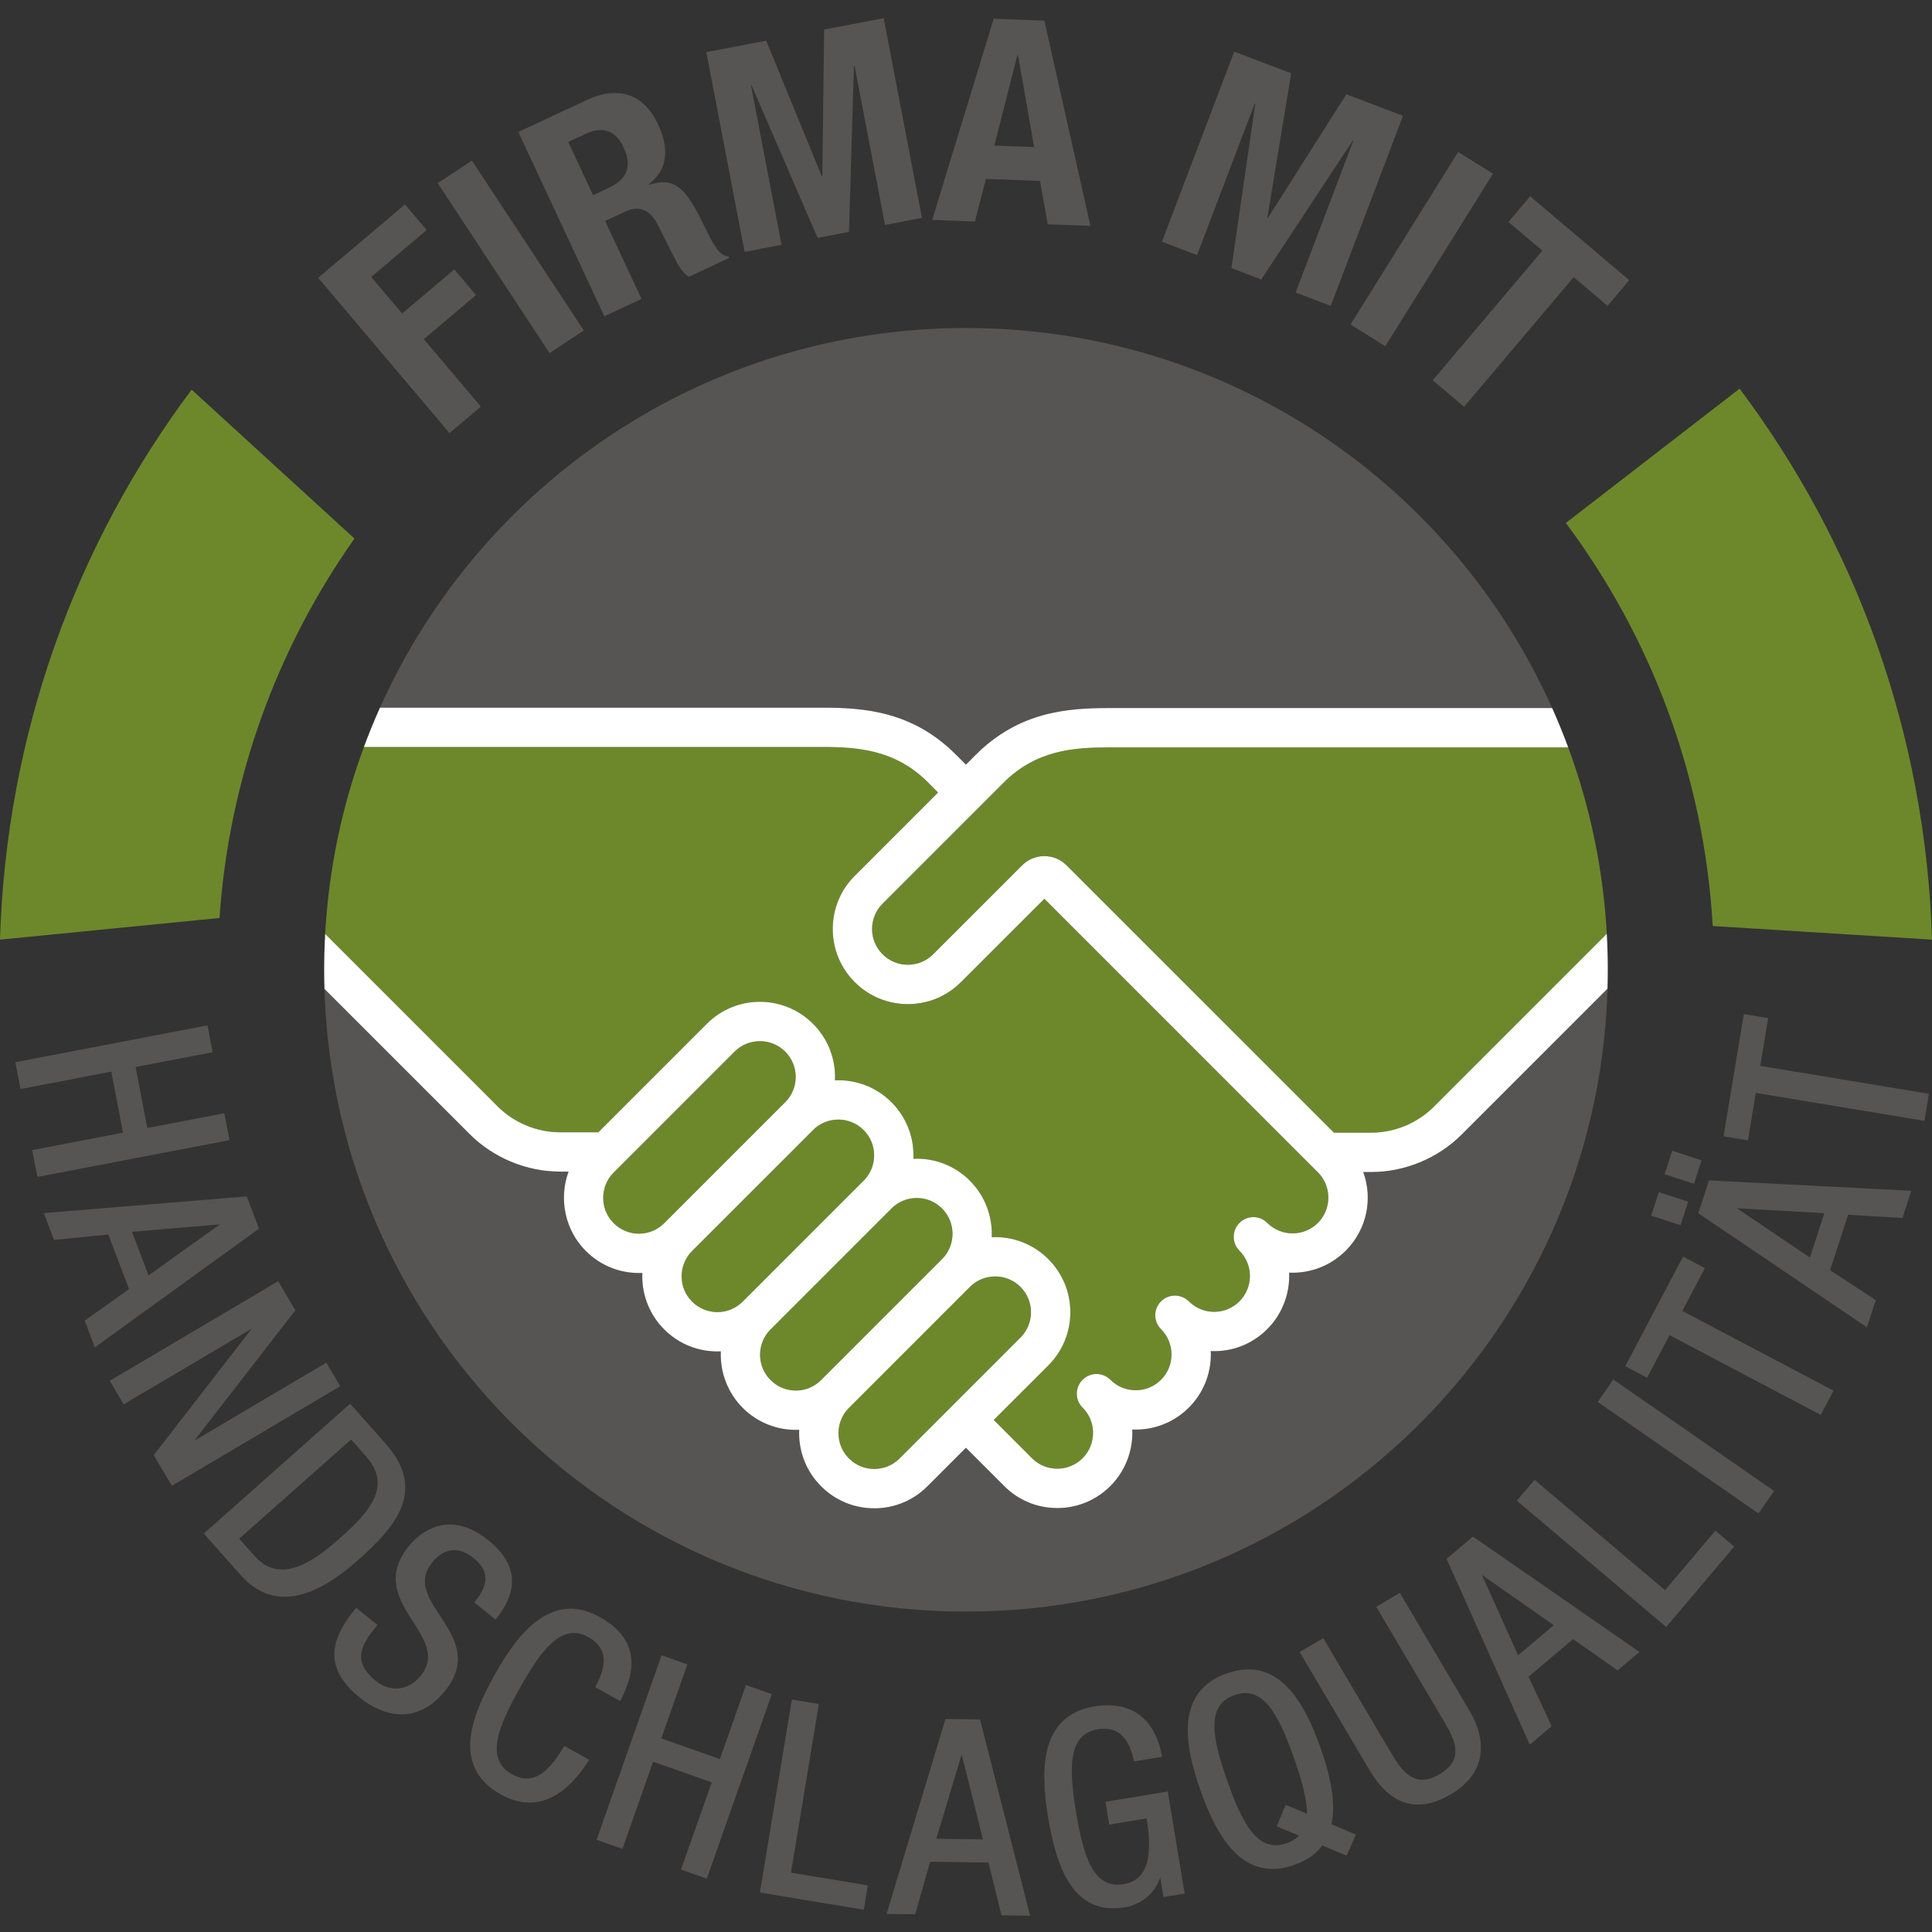 <?xml version="1.0" encoding="utf-8"?>
<!-- Generator: Adobe Illustrator 16.0.0, SVG Export Plug-In . SVG Version: 6.00 Build 0)  -->
<!DOCTYPE svg PUBLIC "-//W3C//DTD SVG 1.1//EN" "http://www.w3.org/Graphics/SVG/1.1/DTD/svg11.dtd">
<svg version="1.1" id="Ebene_1" xmlns="http://www.w3.org/2000/svg" xmlns:xlink="http://www.w3.org/1999/xlink" x="0px" y="0px"
	 width="283.465px" height="283.465px" viewBox="0 0 283.465 283.465" enable-background="new 0 0 283.465 283.465"
	 xml:space="preserve">
<rect x="0" y="0" width="283.465" height="283.465" fill="#333333" stroke="none"/>
<g>
	<defs>
		<rect id="SVGID_1_" width="283.465" height="283.465"/>
	</defs>
	<clipPath id="SVGID_2_">
		<use xlink:href="#SVGID_1_"  overflow="visible"/>
	</clipPath>
	<path clip-path="url(#SVGID_2_)" fill="#6D882B" d="M0,137.865l32.205-3.178c1.411-20.649,8.539-39.711,19.804-55.671
		L28.117,57.173C11.166,79.791,0.916,107.654,0,137.865 M229.743,76.729c12.452,16.701,20.268,37.027,21.552,59.137l32.17,1.998
		c-0.92-30.279-11.216-58.197-28.233-80.836L229.743,76.729z"/>
	<path clip-path="url(#SVGID_2_)" fill="#565554" d="M257.949,156.61l1.16-7.001l-3.027-0.501l-2.879,17.388l3.03,0.502l1.152-6.961
		l24.744,4.098l0.566-3.425L257.949,156.61z M253.968,177.026l0.024-0.075l14.052,0.789l-2.338,7.2L253.968,177.026z
		 M273.769,194.311l1.122-3.445l-6.707-4.38l2.777-8.547l7.973,0.475l1.119-3.446l-29.111-1.496l-1.438,4.427L273.769,194.311z
		 M248.367,173.34l0.951-2.924l-3.786-1.229l-0.951,2.918L248.367,173.34z M246.393,179.415l0.948-2.924l-3.783-1.229l-0.946,2.924
		L246.393,179.415z M246.461,192.451l3.317-6.274l-2.72-1.435l-8.224,15.59l2.715,1.434l3.295-6.247l22.184,11.704l1.62-3.068
		L246.461,192.451z M257.946,221.673l1.974-2.849l-23.137-16.035l-1.975,2.842L257.946,221.673z M244.436,238.326l9.625-11.374
		l-2.348-1.984l-7.386,8.732l-19.148-16.194l-2.242,2.643L244.436,238.326z M216.835,230.404l0.058-0.048l11.529,8.072l-5.783,4.888
		L216.835,230.404z M224.554,255.536l2.77-2.343l-3.395-7.255l6.865-5.8l6.528,4.599l2.77-2.341l-23.961-16.604l-3.552,2.999
		L224.554,255.536z M201.143,259.529c2.951,4.991,6.771,6.351,11.624,3.475c4.755-2.809,5.342-7.229,2.596-11.876l-10.073-17.044
		l-2.987,1.764l10.074,17.038c2.008,3.398,2.142,5.793-1.05,7.681c-2.955,1.744-5.094,0.763-7.201-2.8l-10.077-17.038l-2.979,1.765
		L201.143,259.529z M191.059,269.216c-0.49,0.632-1.229,1.146-2.196,1.483c-4.538,1.6-6.889-3.172-9.052-9.315
		c-2.166-6.137-3.325-11.333,1.216-12.932c4.541-1.601,6.892,3.177,9.055,9.314c1.19,3.384,2.065,6.466,1.956,8.766l-3.243-1.365
		l-1.113,2.648L191.059,269.216z M197.436,271.9l1.14-2.582l-3.538-1.51c0.802-3.295-0.189-7.413-1.541-11.244
		c-2.358-6.699-6.082-13.364-13.41-10.784c-7.328,2.581-6.055,10.112-3.697,16.805c2.361,6.7,6.089,13.365,13.413,10.791
		c1.899-0.673,3.254-1.688,4.109-2.951L197.436,271.9z M170.174,257.533c-0.279-1.436-1.604-8.211-9.573-6.893
		c-7.668,1.271-7.716,8.91-6.556,15.919c1.236,7.468,3.673,14.216,10.908,13.022c3.034-0.508,4.933-2.815,5.279-5.313l0.078-0.007
		l0.625,3.762l2.563-0.419l-2.392-14.43l-8.596,1.421l0.464,2.801l5.485-0.913c0.614,3.7,1.208,9.439-3.542,10.229
		c-4.75,0.789-6.237-4.325-7.301-10.744c-1.064-6.425-1.304-11.738,3.447-12.527c3.384-0.563,4.894,1.791,5.531,4.683
		L170.174,257.533z M141.079,256.497h0.078l3.415,13.66l-7.564-0.104L141.079,256.497z M130.445,280.543l3.628,0.041l2.183-7.702
		l8.992,0.117l1.912,7.75l3.628,0.048l-7.214-28.248l-4.651-0.054L130.445,280.543z M111.808,277.439l14.704,2.438l0.502-3.028
		l-11.279-1.866l4.098-24.747l-3.422-0.563L111.808,277.439z M112.889,248.726l-3.27-1.146l-3.824,10.858l-9.116-3.212l3.823-10.859
		l-3.267-1.153l-9.353,26.551l3.271,1.154l4.503-12.795l9.123,3.212l-4.51,12.795l3.268,1.153L112.889,248.726z M82.892,256.53
		c-1.778,2.938-4.222,6.09-7.905,4.029c-4.201-2.347-2.176-7.269,1.003-12.946c3.178-5.684,6.305-9.987,10.509-7.64
		c3.13,1.75,2.698,4.626,1.209,7.455l3.164,1.771c2.557-4.902,2.031-8.891-2.994-11.698c-6.778-3.796-11.586,2.142-15.053,8.341
		c-3.467,6.198-6.209,13.289,0.776,17.195c5.374,3,9.579-0.247,12.452-4.736L82.892,256.53z M72.671,237.242
		c3.178-4.078,2.955-7.695-1.219-11.06c-5.56-4.476-9.658-1.146-11.289,0.879c-6.483,8.052,6.762,12.795,1.765,19
		c-1.881,2.334-4.778,2.534-6.93,0.805c-3.961-3.192-1.988-5.959-0.007-8.416l-2.701-2.177c-3.758,4.667-4.383,8.519,0.748,12.651
		c3.106,2.498,7.973,4.043,12.057-1.023c6.46-8.017-6.864-12.665-1.887-18.843c1.881-2.334,4.221-2.471,6.494-0.638
		c2.581,2.08,2.128,4.338,0.27,6.645L72.671,237.242z M30.293,225.029l5.231,5.896c5.134,5.78,11.525,2.479,16.838-2.238
		c5.811-5.154,9.796-10.166,3.985-16.715l-5.001-5.628L30.293,225.029z M51.532,210.819l2.409,2.713
		c4.187,4.723,0.058,8.861-4.016,12.473c-3.775,3.349-8.821,6.932-12.802,2.45l-2.41-2.719L51.532,210.819z M16.481,202.686
		l1.764,2.986l19.626-11.602l0.038,0.069l-15.023,19.378l2.427,4.105l24.234-14.333l-1.763-2.979L27.55,212.269l-0.041-0.062
		l15.496-19.977l-2.289-3.871L16.481,202.686z M33.083,179.299l0.028,0.075l-11.447,8.188l-2.69-7.077L33.083,179.299z
		 M6.816,178.234l1.291,3.392l7.966-0.79l3.195,8.402l-6.511,4.627l1.288,3.391l23.623-17.086l-1.65-4.345L6.816,178.234z
		 M33.351,167.065l-0.656-3.404l-11.305,2.163l-1.819-9.494l11.309-2.162l-0.656-3.405l-27.65,5.3l0.656,3.404l13.323-2.56
		l1.816,9.5l-13.324,2.554l0.655,3.397L33.351,167.065z"/>
	<path clip-path="url(#SVGID_2_)" fill="none" stroke="#565554" stroke-width="0.55" d="M257.949,156.61l1.16-7.001l-3.027-0.501
		l-2.879,17.388l3.03,0.502l1.152-6.961l24.744,4.098l0.566-3.425L257.949,156.61z M253.968,177.026l0.024-0.075l14.052,0.789
		l-2.338,7.2L253.968,177.026z M273.769,194.311l1.122-3.445l-6.707-4.38l2.777-8.547l7.973,0.475l1.119-3.446l-29.111-1.496
		l-1.438,4.427L273.769,194.311z M248.367,173.34l0.951-2.924l-3.786-1.229l-0.951,2.918L248.367,173.34z M246.393,179.415
		l0.948-2.924l-3.783-1.229l-0.946,2.924L246.393,179.415z M246.461,192.451l3.317-6.274l-2.72-1.435l-8.224,15.59l2.715,1.434
		l3.295-6.247l22.184,11.704l1.62-3.068L246.461,192.451z M257.946,221.673l1.974-2.849l-23.137-16.035l-1.975,2.842
		L257.946,221.673z M244.436,238.326l9.625-11.374l-2.348-1.984l-7.386,8.732l-19.148-16.194l-2.242,2.643L244.436,238.326z
		 M216.835,230.404l0.058-0.048l11.529,8.072l-5.783,4.888L216.835,230.404z M224.554,255.536l2.77-2.343l-3.395-7.255l6.865-5.8
		l6.528,4.599l2.77-2.341l-23.961-16.604l-3.552,2.999L224.554,255.536z M201.143,259.529c2.951,4.991,6.771,6.351,11.624,3.475
		c4.755-2.809,5.342-7.229,2.596-11.876l-10.073-17.044l-2.987,1.764l10.074,17.038c2.008,3.398,2.142,5.793-1.05,7.681
		c-2.955,1.744-5.094,0.763-7.201-2.8l-10.077-17.038l-2.979,1.765L201.143,259.529z M191.059,269.216
		c-0.49,0.632-1.229,1.146-2.196,1.483c-4.538,1.6-6.889-3.172-9.052-9.315c-2.166-6.137-3.325-11.333,1.216-12.932
		c4.541-1.601,6.892,3.177,9.055,9.314c1.19,3.384,2.065,6.466,1.956,8.766l-3.243-1.365l-1.113,2.648L191.059,269.216z
		 M197.436,271.9l1.14-2.582l-3.538-1.51c0.802-3.295-0.189-7.413-1.541-11.244c-2.358-6.699-6.082-13.364-13.41-10.784
		c-7.328,2.581-6.055,10.112-3.697,16.805c2.361,6.7,6.089,13.365,13.413,10.791c1.899-0.673,3.254-1.688,4.109-2.951L197.436,271.9
		z M170.174,257.533c-0.279-1.436-1.604-8.211-9.573-6.893c-7.668,1.271-7.716,8.91-6.556,15.919
		c1.236,7.468,3.673,14.216,10.908,13.022c3.034-0.508,4.933-2.815,5.279-5.313l0.078-0.007l0.625,3.762l2.563-0.419l-2.392-14.43
		l-8.596,1.421l0.464,2.801l5.485-0.913c0.614,3.7,1.208,9.439-3.542,10.229c-4.75,0.789-6.237-4.325-7.301-10.744
		c-1.064-6.425-1.304-11.738,3.447-12.527c3.384-0.563,4.894,1.791,5.531,4.683L170.174,257.533z M141.079,256.497h0.078
		l3.415,13.66l-7.564-0.104L141.079,256.497z M130.445,280.543l3.628,0.041l2.183-7.702l8.992,0.117l1.912,7.75l3.628,0.048
		l-7.214-28.248l-4.651-0.054L130.445,280.543z M111.808,277.439l14.704,2.438l0.502-3.028l-11.279-1.866l4.098-24.747l-3.422-0.563
		L111.808,277.439z M112.889,248.726l-3.27-1.146l-3.824,10.858l-9.116-3.212l3.823-10.859l-3.267-1.153l-9.353,26.551l3.271,1.154
		l4.503-12.795l9.123,3.212l-4.51,12.795l3.268,1.153L112.889,248.726z M82.892,256.53c-1.778,2.938-4.222,6.09-7.905,4.029
		c-4.201-2.347-2.176-7.269,1.003-12.946c3.178-5.684,6.305-9.987,10.509-7.64c3.13,1.75,2.698,4.626,1.209,7.455l3.164,1.771
		c2.557-4.902,2.031-8.891-2.994-11.698c-6.778-3.796-11.586,2.142-15.053,8.341c-3.467,6.198-6.209,13.289,0.776,17.195
		c5.374,3,9.579-0.247,12.452-4.736L82.892,256.53z M72.671,237.242c3.178-4.078,2.955-7.695-1.219-11.06
		c-5.56-4.476-9.658-1.146-11.289,0.879c-6.483,8.052,6.762,12.795,1.765,19c-1.881,2.334-4.778,2.534-6.93,0.805
		c-3.961-3.192-1.988-5.959-0.007-8.416l-2.701-2.177c-3.758,4.667-4.383,8.519,0.748,12.651c3.106,2.498,7.973,4.043,12.057-1.023
		c6.46-8.017-6.864-12.665-1.887-18.843c1.881-2.334,4.221-2.471,6.494-0.638c2.581,2.08,2.128,4.338,0.27,6.645L72.671,237.242z
		 M30.293,225.029l5.231,5.896c5.134,5.78,11.525,2.479,16.838-2.238c5.811-5.154,9.796-10.166,3.985-16.715l-5.001-5.628
		L30.293,225.029z M51.532,210.819l2.409,2.713c4.187,4.723,0.058,8.861-4.016,12.473c-3.775,3.349-8.821,6.932-12.802,2.45
		l-2.41-2.719L51.532,210.819z M16.481,202.686l1.764,2.986l19.626-11.602l0.038,0.069l-15.023,19.378l2.427,4.105l24.234-14.333
		l-1.763-2.979L27.55,212.269l-0.041-0.062l15.496-19.977l-2.289-3.871L16.481,202.686z M33.083,179.299l0.028,0.075l-11.447,8.188
		l-2.69-7.077L33.083,179.299z M6.816,178.234l1.291,3.392l7.966-0.79l3.195,8.402l-6.511,4.627l1.288,3.391l23.623-17.086
		l-1.65-4.345L6.816,178.234z M33.351,167.065l-0.656-3.404l-11.305,2.163l-1.819-9.494l11.309-2.162l-0.656-3.405l-27.65,5.3
		l0.656,3.404l13.323-2.56l1.816,9.5l-13.324,2.554l0.655,3.397L33.351,167.065z"/>
	<path clip-path="url(#SVGID_2_)" fill="#6D882B" d="M72.996,162.315c2.423,2.423,5.78,3.817,9.209,3.817h5.577l15.919-15.919
		c2.08-2.08,4.847-3.233,7.791-3.233c2.945,0,5.715,1.153,7.795,3.233c2.083,2.08,3.23,4.846,3.23,7.798
		c0,0.165-0.004,0.33-0.01,0.494c3.126-0.145,6.091,1.016,8.292,3.213c2.08,2.087,3.226,4.853,3.226,7.798
		c0,0.165-0.004,0.329-0.011,0.494c3.124-0.137,6.089,1.016,8.29,3.22c2.187,2.182,3.344,5.217,3.209,8.292
		c3.124-0.151,6.1,1.016,8.3,3.212c2.083,2.087,3.229,4.854,3.229,7.799c0,2.945-1.146,5.711-3.229,7.799l-8.011,8.004l5.607,5.614
		c0.992,0.988,2.311,1.537,3.717,1.537c1.401,0,2.72-0.549,3.711-1.537s1.538-2.307,1.538-3.714s-0.547-2.725-1.538-3.714
		c-0.547-0.542-0.845-1.269-0.845-2.038c0-0.775,0.298-1.497,0.845-2.046c0.545-0.542,1.273-0.845,2.041-0.845
		c0.77,0,1.498,0.303,2.043,0.845c0.992,0.995,2.311,1.538,3.71,1.538c1.404,0,2.723-0.543,3.718-1.538
		c0.988-0.989,1.533-2.307,1.533-3.707c0-1.407-0.545-2.725-1.533-3.72c-0.546-0.543-0.849-1.263-0.849-2.039
		c0-0.77,0.303-1.496,0.849-2.039c0.543-0.542,1.267-0.844,2.039-0.844c0.771,0,1.495,0.302,2.042,0.844
		c0.988,0.988,2.306,1.538,3.714,1.538c1.403,0,2.721-0.55,3.71-1.538c2.049-2.053,2.049-5.382,0-7.427
		c-0.542-0.543-0.841-1.271-0.841-2.039c0-0.776,0.299-1.496,0.841-2.039c0.546-0.549,1.27-0.852,2.042-0.852
		c0.771,0,1.494,0.303,2.039,0.845c0.992,0.996,2.313,1.538,3.717,1.538c1.4,0,2.719-0.542,3.71-1.531
		c0.992-0.995,1.534-2.313,1.534-3.72c0-1.401-0.542-2.72-1.534-3.707l-40.133-40.137l-12.233,12.226
		c-2.079,2.087-4.849,3.232-7.794,3.232c-2.941,0-5.711-1.146-7.791-3.226c-2.083-2.087-3.23-4.853-3.23-7.798
		c0-2.945,1.147-5.718,3.23-7.798l12.225-12.226l-1.489-1.496c-4.781-4.778-10.276-5.183-15.497-5.183H53.395
		c-3.191,8.62-5.156,17.833-5.684,27.431L72.996,162.315z"/>
	<path clip-path="url(#SVGID_2_)" fill="#6D882B" d="M147.235,114.841l-17.745,17.745c-0.991,0.988-1.541,2.313-1.541,3.713
		c0,1.401,0.55,2.718,1.541,3.714c0.989,0.988,2.307,1.538,3.711,1.538c1.407,0,2.725-0.55,3.714-1.538l13.048-13.043
		c0.869-0.878,2.029-1.359,3.265-1.359c1.232,0,2.393,0.481,3.265,1.359l39.224,39.217h5.456c3.433,0,6.79-1.388,9.212-3.816
		l25.366-25.363c-0.529-9.568-2.486-18.754-5.661-27.35h-67.357C157.512,109.658,152.017,110.056,147.235,114.841"/>
	<path clip-path="url(#SVGID_2_)" fill="#565554" d="M140.228,110.695l1.492,1.496l1.432-1.435
		c6.342-6.335,13.435-6.871,19.581-6.871h65.002c-14.696-32.862-47.676-55.76-86.004-55.76c-38.307,0-71.271,22.872-85.98,55.705
		h64.899C126.8,103.83,133.888,104.359,140.228,110.695"/>
	<path clip-path="url(#SVGID_2_)" fill="#565554" d="M201.173,171.96h-1.155c1.45,3.988,0.5,8.478-2.571,11.547
		c-2.2,2.202-5.19,3.355-8.3,3.22c0.134,3.068-1.022,6.102-3.212,8.285c-2.197,2.203-5.169,3.363-8.289,3.219
		c0.01,0.165,0.014,0.33,0.014,0.501c0,2.938-1.149,5.712-3.229,7.792c-2.2,2.203-5.187,3.356-8.297,3.219
		c0.135,3.068-1.025,6.097-3.212,8.285c-2.083,2.087-4.853,3.234-7.795,3.234c-2.944,0-5.715-1.147-7.795-3.234l-5.611-5.607
		l-5.649,5.649c-2.086,2.086-4.849,3.233-7.794,3.233c-2.945,0-5.718-1.147-7.798-3.233c-2.08-2.08-3.23-4.847-3.23-7.792
		c0-0.164,0.004-0.329,0.014-0.494c-3.113,0.139-6.092-1.022-8.289-3.219c-2.19-2.19-3.346-5.218-3.213-8.292
		c-3.13,0.144-6.099-1.017-8.298-3.213c-2.08-2.087-3.227-4.854-3.227-7.798c0-0.165,0.004-0.33,0.01-0.494
		c-3.133,0.137-6.092-1.023-8.289-3.22c-3.061-3.055-4.005-7.66-2.533-11.649h-1.218c-4.946,0-9.792-2.004-13.289-5.498
		l-21.31-21.309c1.484,50.713,43.057,91.36,94.124,91.36c51.077,0,92.655-40.663,94.126-91.389l-21.391,21.391
		C210.966,169.955,206.123,171.96,201.173,171.96"/>
	<path clip-path="url(#SVGID_2_)" fill="#6D882B" d="M151.269,192.533c0-1.401-0.546-2.718-1.538-3.714
		c-0.991-0.995-2.31-1.538-3.714-1.538c-1.402,0-2.722,0.543-3.713,1.538l-17.745,17.745c-0.992,0.988-1.534,2.306-1.534,3.714
		c0,1.4,0.542,2.718,1.534,3.713c0.992,0.989,2.313,1.538,3.717,1.538c1.401,0,2.719-0.549,3.71-1.538l17.745-17.745
		C150.723,195.251,151.269,193.934,151.269,192.533"/>
	<path clip-path="url(#SVGID_2_)" fill="#6D882B" d="M138.223,177.308c-0.992-0.989-2.31-1.538-3.714-1.538
		c-1.403,0-2.721,0.549-3.713,1.538l-17.745,17.751c-0.989,0.982-1.534,2.308-1.534,3.707c0,1.407,0.545,2.727,1.534,3.714
		c0.992,0.995,2.31,1.544,3.714,1.544c1.407,0,2.725-0.549,3.713-1.544l17.745-17.745
		C140.269,182.689,140.269,179.361,138.223,177.308"/>
	<path clip-path="url(#SVGID_2_)" fill="#6D882B" d="M128.256,169.517c0-1.401-0.549-2.718-1.541-3.714
		c-0.993-0.995-2.31-1.538-3.711-1.538c-1.403,0-2.725,0.543-3.717,1.538l-17.744,17.745c-0.993,0.995-1.535,2.313-1.535,3.714
		c0,1.4,0.542,2.718,1.535,3.713c0.992,0.989,2.31,1.538,3.714,1.538c1.403,0,2.721-0.549,3.717-1.538l17.741-17.744
		C127.707,172.241,128.256,170.917,128.256,169.517"/>
	<path clip-path="url(#SVGID_2_)" fill="#6D882B" d="M116.744,158.012c0-1.407-0.546-2.725-1.538-3.721
		c-0.988-0.988-2.307-1.531-3.714-1.531c-1.403,0-2.722,0.543-3.713,1.531l-17.745,17.745c-2.046,2.053-2.046,5.382,0,7.428
		c0.995,0.995,2.313,1.544,3.714,1.544c1.404,0,2.722-0.549,3.714-1.544l17.744-17.745
		C116.198,160.729,116.744,159.412,116.744,158.012"/>
	<path clip-path="url(#SVGID_2_)" fill="#FFFFFF" d="M235.75,137.008l-25.364,25.362c-2.423,2.43-5.78,3.817-9.212,3.817h-5.457
		l-39.225-39.217c-0.872-0.879-2.032-1.359-3.264-1.359c-1.235,0-2.396,0.48-3.264,1.359l-13.049,13.043
		c-0.988,0.988-2.307,1.537-3.714,1.537c-1.403,0-2.722-0.549-3.71-1.537c-0.992-0.996-1.541-2.314-1.541-3.714
		s0.549-2.725,1.541-3.713l17.744-17.745c4.782-4.785,10.277-5.183,15.497-5.183h67.357c-0.723-1.956-1.509-3.881-2.354-5.773
		h-65.003c-6.147,0-13.239,0.536-19.581,6.871l-1.432,1.435l-1.492-1.496c-6.34-6.336-13.427-6.865-19.578-6.865H55.75
		c-0.847,1.89-1.633,3.813-2.356,5.766h67.255c5.221,0,10.716,0.405,15.497,5.183l1.489,1.496l-12.225,12.226
		c-2.084,2.08-3.23,4.853-3.23,7.798s1.146,5.711,3.23,7.798c2.08,2.08,4.85,3.226,7.791,3.226c2.945,0,5.715-1.146,7.794-3.233
		l12.233-12.226l40.133,40.137c0.992,0.989,1.534,2.308,1.534,3.707c0,1.407-0.542,2.726-1.534,3.722
		c-0.991,0.987-2.31,1.529-3.71,1.529c-1.404,0-2.726-0.542-3.717-1.537c-0.546-0.543-1.268-0.845-2.039-0.845
		c-0.772,0-1.496,0.302-2.042,0.853c-0.542,0.542-0.841,1.263-0.841,2.037c0,0.77,0.299,1.497,0.841,2.039
		c2.049,2.047,2.049,5.375,0,7.428c-0.989,0.988-2.306,1.538-3.71,1.538c-1.408,0-2.726-0.55-3.714-1.538
		c-0.546-0.542-1.271-0.845-2.042-0.845c-0.772,0-1.497,0.303-2.039,0.845c-0.546,0.543-0.849,1.27-0.849,2.039
		c0,0.775,0.303,1.497,0.849,2.039c0.989,0.994,1.534,2.313,1.534,3.721c0,1.399-0.545,2.718-1.534,3.706
		c-0.995,0.996-2.313,1.538-3.717,1.538c-1.4,0-2.72-0.542-3.71-1.538c-0.547-0.542-1.274-0.844-2.044-0.844
		c-0.768,0-1.495,0.302-2.04,0.844c-0.548,0.55-0.846,1.27-0.846,2.046c0,0.769,0.298,1.496,0.846,2.039
		c0.99,0.988,1.536,2.306,1.536,3.713s-0.546,2.725-1.536,3.714c-0.992,0.988-2.311,1.538-3.712,1.538
		c-1.406,0-2.725-0.55-3.717-1.538l-5.607-5.615l8.011-8.004c2.083-2.087,3.229-4.853,3.229-7.798s-1.146-5.711-3.229-7.798
		c-2.2-2.197-5.176-3.364-8.3-3.213c0.134-3.075-1.023-6.109-3.209-8.292c-2.2-2.204-5.166-3.357-8.289-3.219
		c0.007-0.165,0.011-0.33,0.011-0.495c0-2.945-1.146-5.711-3.226-7.799c-2.201-2.196-5.166-3.355-8.293-3.212
		c0.007-0.165,0.011-0.33,0.011-0.493c0-2.952-1.147-5.72-3.23-7.799c-2.08-2.08-4.85-3.233-7.795-3.233
		c-2.945,0-5.711,1.153-7.791,3.233l-15.919,15.918h-5.577c-3.429,0-6.786-1.393-9.209-3.816L47.71,137.027
		c-0.096,1.741-0.147,3.493-0.147,5.258c0,0.939,0.016,1.874,0.043,2.806l21.31,21.31c3.497,3.494,8.343,5.498,13.289,5.498h1.218
		c-1.472,3.989-0.528,8.595,2.533,11.648c2.197,2.197,5.156,3.357,8.289,3.221c-0.006,0.164-0.01,0.329-0.01,0.494
		c0,2.944,1.146,5.711,3.226,7.798c2.2,2.196,5.169,3.356,8.299,3.213c-0.133,3.075,1.023,6.102,3.213,8.292
		c2.197,2.197,5.176,3.356,8.289,3.219c-0.01,0.165-0.014,0.33-0.014,0.495c0,2.944,1.149,5.711,3.23,7.791
		c2.08,2.087,4.853,3.232,7.797,3.232c2.945,0,5.709-1.146,7.795-3.232l5.649-5.65l5.611,5.608c2.08,2.087,4.851,3.234,7.795,3.234
		c2.942,0,5.713-1.147,7.796-3.234c2.186-2.189,3.346-5.217,3.212-8.285c3.109,0.137,6.096-1.016,8.296-3.219
		c2.08-2.08,3.229-4.854,3.229-7.791c0-0.172-0.004-0.337-0.014-0.502c3.12,0.145,6.092-1.016,8.289-3.219
		c2.189-2.184,3.346-5.218,3.212-8.285c3.11,0.137,6.1-1.017,8.299-3.221c3.072-3.067,4.023-7.558,2.572-11.546h1.156
		c4.949,0,9.792-2.004,13.293-5.505l21.389-21.392c0.027-0.922,0.042-1.85,0.042-2.778
		C235.897,140.514,235.847,138.755,235.75,137.008 M93.749,181.007c-1.401,0-2.719-0.549-3.714-1.544
		c-2.046-2.046-2.046-5.375,0-7.427l17.744-17.745c0.992-0.987,2.31-1.531,3.714-1.531c1.407,0,2.725,0.544,3.714,1.531
		c0.992,0.995,1.538,2.313,1.538,3.722c0,1.399-0.546,2.718-1.538,3.705l-17.745,17.745
		C96.47,180.458,95.151,181.007,93.749,181.007 M105.256,192.513c-1.404,0-2.722-0.55-3.714-1.537
		c-0.992-0.996-1.534-2.314-1.534-3.714c0-1.4,0.542-2.719,1.534-3.715l17.745-17.743c0.992-0.996,2.313-1.538,3.717-1.538
		c1.4,0,2.718,0.542,3.71,1.538c0.992,0.994,1.542,2.313,1.542,3.713s-0.55,2.726-1.542,3.714l-17.741,17.745
		C107.978,191.963,106.66,192.513,105.256,192.513 M116.765,204.024c-1.404,0-2.721-0.549-3.714-1.545
		c-0.988-0.988-1.534-2.307-1.534-3.713c0-1.401,0.546-2.726,1.534-3.707l17.745-17.751c0.992-0.989,2.31-1.538,3.713-1.538
		c1.404,0,2.722,0.549,3.714,1.538c2.046,2.052,2.046,5.381,0,7.427l-17.744,17.744
		C119.489,203.476,118.172,204.024,116.765,204.024 M131.986,213.991c-0.992,0.989-2.31,1.538-3.711,1.538
		c-1.403,0-2.725-0.549-3.716-1.538c-0.992-0.995-1.534-2.313-1.534-3.713c0-1.408,0.542-2.726,1.534-3.714l17.744-17.745
		c0.991-0.995,2.31-1.538,3.714-1.538s2.722,0.543,3.714,1.538c0.991,0.996,1.538,2.313,1.538,3.714s-0.547,2.718-1.538,3.713
		L131.986,213.991z"/>
	<path clip-path="url(#SVGID_2_)" fill="#565554" d="M224.503,28.802l-3.186,3.769l4.978,4.208L210.211,55.8l4.599,3.878
		l16.077-19.014l4.979,4.208l3.186-3.762L224.503,28.802z M203.254,50.796l15.798-25.309l-5.104-3.192l-15.802,25.316
		L203.254,50.796z M170.481,35.467l5.156,1.957l8.467-22.262l0.076,0.035l-3.504,24.142l4.375,1.668l13.428-20.381l0.079,0.035
		l-8.464,22.261l5.154,1.957l10.6-27.884l-8.316-3.164l-11.509,18.156l-0.079-0.028l3.501-21.204l-8.36-3.178L170.481,35.467z
		 M149.278,8.065h0.085l2.369,13.515l-5.845-0.219L149.278,8.065z M136.774,32.262l6.261,0.24l1.62-6.254l7.936,0.303l1.135,6.356
		l6.264,0.233l-6.758-30.107l-7.434-0.289L136.774,32.262z M109.249,36.957l5.416-1.037l-4.48-23.4l0.079-0.014l9.699,22.399
		l4.6-0.879l0.728-24.396l0.082-0.014l4.479,23.394l5.42-1.037l-5.616-29.304l-8.738,1.668l-0.268,21.5l-0.082,0.013l-8.149-19.879
		l-8.786,1.682L109.249,36.957z M88.671,46.402l5.454-2.546l-5.341-11.437l2.918-1.359c2.193-1.022,3.741-0.178,4.805,1.909
		l2.574,5.114c0.535,1.043,1.126,2.011,2.008,2.519l5.907-2.759l-0.103-0.22c-1.27-0.055-2.115-1.462-3.477-4.284
		c-2.746-5.683-4.266-7.461-8.206-6.225l-0.035-0.076c2.767-2.073,3.069-5.169,1.39-8.766c-2.152-4.62-5.975-5.691-10.444-3.611
		l-10.073,4.702L88.671,46.402z M83.375,20.832l2.575-1.201c2.464-1.146,4.372-0.515,5.539,1.984
		c1.359,2.911,0.412,4.743-2.203,5.958l-2.269,1.064L83.375,20.832z M85.654,48.489L69.249,23.571l-5.028,3.302l16.409,24.932
		L85.654,48.489z M65.951,63.543l4.595-3.885l-8.361-9.892l7.655-6.48l-3.182-3.762L59,45.998l-4.537-5.362l8.138-6.878
		l-3.182-3.762L46.685,40.76L65.951,63.543z"/>
</g>
</svg>
